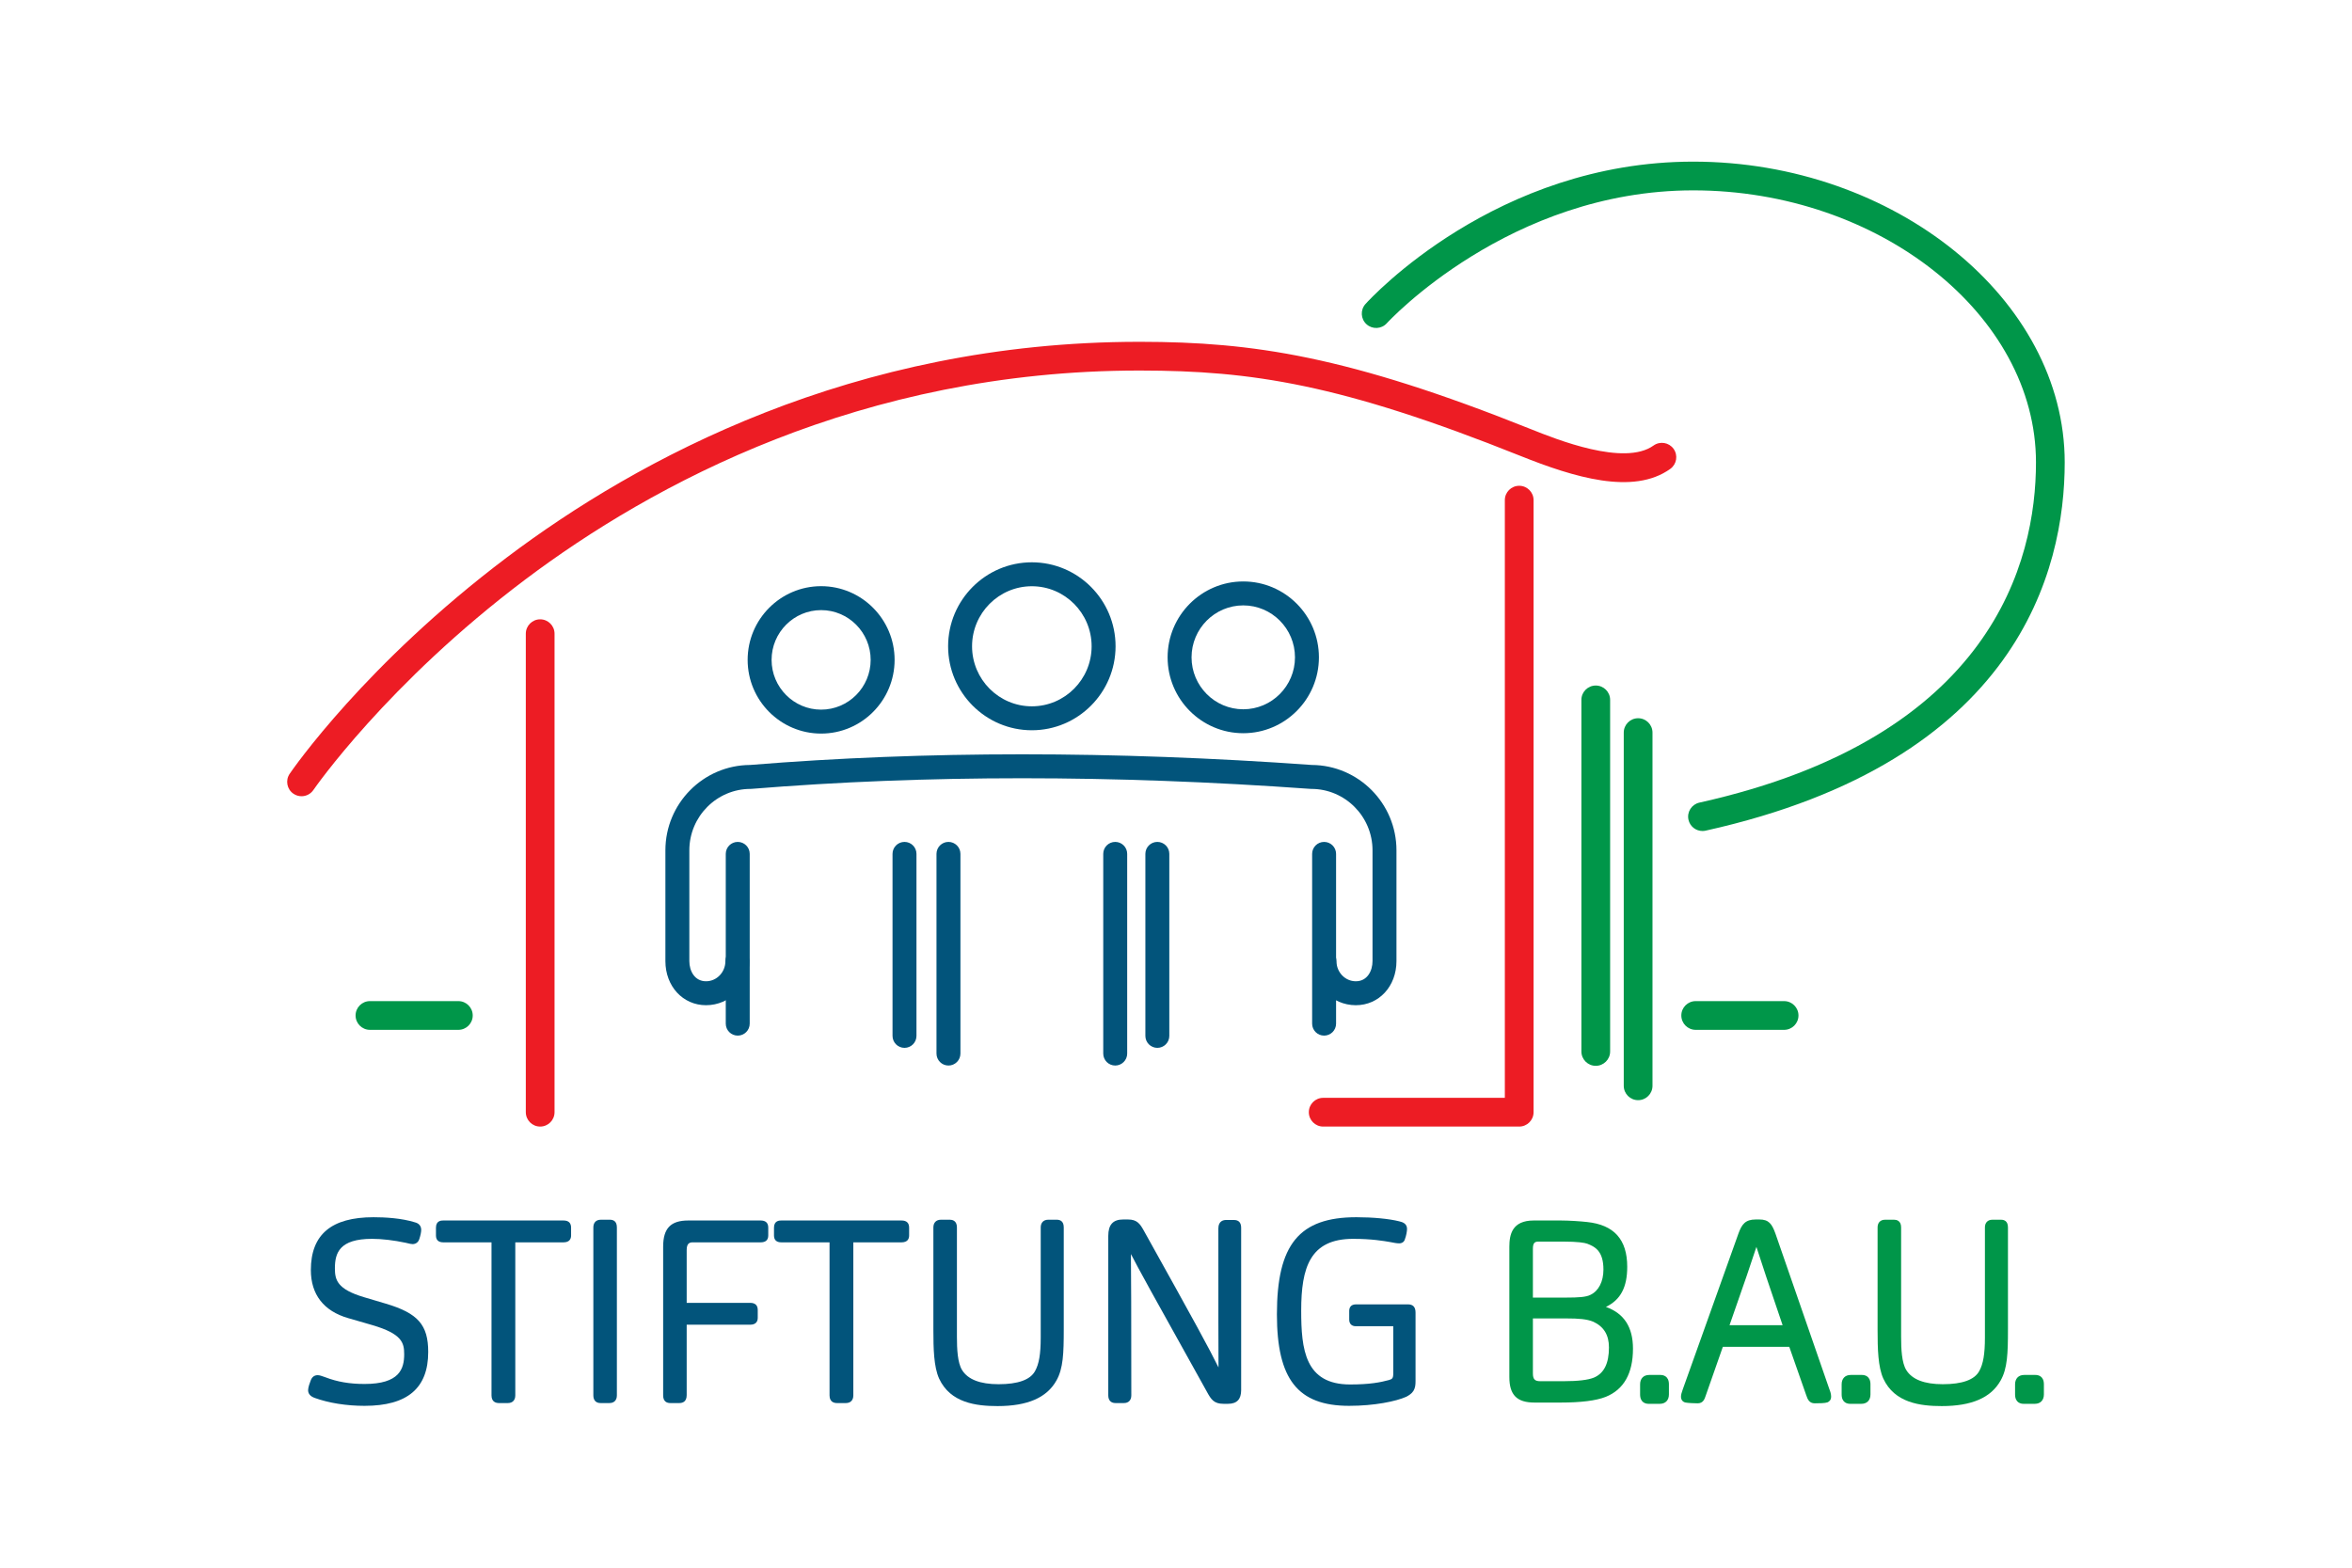 <?xml version="1.0" encoding="utf-8"?>
<!-- Generator: Adobe Illustrator 16.0.0, SVG Export Plug-In . SVG Version: 6.00 Build 0)  -->
<!DOCTYPE svg PUBLIC "-//W3C//DTD SVG 1.1//EN" "http://www.w3.org/Graphics/SVG/1.1/DTD/svg11.dtd">
<svg version="1.1" id="Ebene_1" xmlns="http://www.w3.org/2000/svg" xmlns:xlink="http://www.w3.org/1999/xlink" x="0px" y="0px"
	 width="1387.78px" height="925.184px" viewBox="0 0 1387.78 925.184" enable-background="new 0 0 1387.78 925.184"
	 xml:space="preserve">
<g>
	<path fill="#ED1C24" d="M177.918,469.905c-1.648,0-3.313-0.48-4.777-1.481c-3.863-2.639-4.855-7.912-2.216-11.776
		c1.787-2.616,44.712-64.775,128.225-127.743c76.98-58.043,204.17-127.182,373.076-127.182h0.726
		c66.107,0.077,122.416,8.321,230.482,51.6c15.026,6.017,54.941,22,72.222,9.615c3.799-2.727,9.098-1.858,11.829,1.95
		c2.729,3.806,1.854,9.103-1.95,11.83c-21.874,15.688-56.962,4.936-88.403-7.656c-106.113-42.496-158.757-50.308-224.2-50.383
		c-0.231-0.002-0.474-0.002-0.704-0.002c-163.964,0-287.533,67.07-362.367,123.385c-81.471,61.308-124.514,123.531-124.939,124.15
		C183.281,468.613,180.622,469.905,177.918,469.905"/>
	<path fill="#ED1C24" d="M318.729,664.855c-4.682,0-8.477-3.796-8.477-8.479V373.979c0-4.682,3.795-8.478,8.477-8.478
		c4.682,0,8.477,3.796,8.477,8.478v282.397C327.206,661.059,323.411,664.855,318.729,664.855"/>
	<path fill="#ED1C24" d="M896.396,664.855H780.742c-4.682,0-8.477-3.796-8.477-8.479c0-4.682,3.795-8.477,8.477-8.477H887.92
		v-352.73c0-4.682,3.795-8.478,8.477-8.478s8.479,3.796,8.479,8.478v361.207C904.875,661.059,901.078,664.855,896.396,664.855"/>
	<path fill="#009649" d="M270.45,607.774h-52.166c-4.682,0-8.477-3.796-8.477-8.478c0-4.683,3.795-8.478,8.477-8.478h52.166
		c4.682,0,8.477,3.795,8.477,8.478C278.927,603.978,275.132,607.774,270.45,607.774"/>
	<path fill="#009649" d="M1052.695,607.774h-52.163c-4.683,0-8.479-3.796-8.479-8.478c0-4.683,3.796-8.478,8.479-8.478h52.163
		c4.683,0,8.479,3.795,8.479,8.478C1061.174,603.978,1057.378,607.774,1052.695,607.774"/>
	<path fill="#009649" d="M1004.538,490.425c-3.886,0.002-7.39-2.688-8.267-6.638c-1.017-4.572,1.865-9.101,6.436-10.114
		c172.803-38.41,198.604-142.291,198.604-200.796c0-87.017-92.609-160.532-202.231-160.532
		c-108.471,0-180.092,77.637-180.804,78.421c-3.14,3.47-8.5,3.738-11.97,0.597c-3.469-3.136-3.743-8.49-0.608-11.961
		c3.098-3.431,77.181-84.011,193.382-84.011c118.811,0,219.187,81.28,219.187,177.487c0,63.583-27.526,176.369-211.881,217.344
		C1005.766,490.361,1005.146,490.425,1004.538,490.425"/>
	<path fill="#009649" d="M941.567,629.01c-4.682,0-8.479-3.796-8.479-8.479V413.052c0-4.682,3.797-8.478,8.479-8.478
		s8.478,3.796,8.478,8.478v207.479C950.045,625.214,946.249,629.01,941.567,629.01"/>
	<path fill="#009649" d="M966.563,649.277c-4.682,0-8.479-3.796-8.479-8.478V432.353c0-4.682,3.797-8.478,8.479-8.478
		c4.681,0,8.479,3.796,8.479,8.478v208.446C975.041,645.481,971.243,649.277,966.563,649.277"/>
	<path fill="#02547B" d="M484.5,432.928c-23.909,0-43.36-19.512-43.36-43.495c0-23.982,19.451-43.493,43.36-43.493
		c23.905,0,43.355,19.511,43.355,43.493C527.855,413.417,508.405,432.928,484.5,432.928 M484.5,360.069
		c-16.119,0-29.231,13.172-29.231,29.365c0,16.192,13.112,29.367,29.231,29.367c16.116,0,29.227-13.174,29.227-29.367
		C513.727,373.241,500.616,360.069,484.5,360.069"/>
	<path fill="#02547B" d="M733.582,432.714c-24.616,0-44.643-20.091-44.643-44.783c0-24.694,20.027-44.782,44.643-44.782
		c24.614,0,44.639,20.088,44.639,44.782C778.221,412.624,758.196,432.714,733.582,432.714 M733.582,357.277
		c-16.826,0-30.515,13.752-30.515,30.654c0,16.903,13.688,30.655,30.515,30.655c16.823,0,30.511-13.751,30.511-30.655
		C764.093,371.029,750.405,357.277,733.582,357.277"/>
	<path fill="#02547B" d="M533.695,618.402c-3.902,0-7.064-3.162-7.064-7.064v-22.876c0-0.04,0-0.079,0.001-0.119v-84.416
		c0-3.902,3.163-7.064,7.064-7.064c3.901,0,7.063,3.162,7.063,7.064v84.512c0,0.039,0,0.079-0.001,0.118v22.781
		C540.758,615.24,537.596,618.402,533.695,618.402"/>
	<path fill="#02547B" d="M435.297,611.179c-3.901,0-7.064-3.161-7.064-7.063v-22.782c-0.001-0.039-0.001-0.079-0.001-0.118v-77.292
		c0-3.901,3.163-7.063,7.064-7.063s7.064,3.162,7.064,7.063v77.196c0.001,0.04,0.001,0.079,0.001,0.119v22.877
		C442.361,608.018,439.199,611.179,435.297,611.179"/>
	<path fill="#02547B" d="M608.833,430.97c-27.242,0-49.404-22.234-49.404-49.561c0-27.328,22.162-49.562,49.404-49.562
		c27.238,0,49.399,22.234,49.399,49.562C658.232,408.736,636.071,430.97,608.833,430.97 M608.833,345.976
		c-19.451,0-35.276,15.896-35.276,35.433s15.825,35.433,35.276,35.433c19.448,0,35.271-15.896,35.271-35.433
		S628.281,345.976,608.833,345.976"/>
	<path fill="#02547B" d="M658.027,628.835c-3.902,0-7.064-3.162-7.064-7.064v-33.31c0-0.04,0-0.079,0.001-0.119v-84.416
		c0-3.902,3.162-7.064,7.064-7.064c3.901,0,7.063,3.162,7.063,7.064v84.512c0,0.039,0,0.079-0.001,0.118v33.215
		C665.091,625.673,661.928,628.835,658.027,628.835"/>
	<path fill="#02547B" d="M559.63,628.835c-3.901,0-7.063-3.162-7.063-7.064v-33.215c-0.001-0.039-0.001-0.079-0.001-0.118v-84.514
		c0-3.902,3.163-7.064,7.063-7.064c3.901,0,7.064,3.162,7.064,7.064v84.418c0.001,0.04,0.001,0.079,0.001,0.119v33.31
		C566.694,625.673,563.531,628.835,559.63,628.835"/>
	<path fill="#02547B" d="M781.28,611.179c-3.901,0-7.064-3.161-7.064-7.063v-22.877c0-0.04,0-0.079,0.001-0.121v-77.192
		c0-3.901,3.163-7.063,7.064-7.063s7.063,3.162,7.063,7.063v77.29c0,0.039,0,0.077-0.001,0.118v22.782
		C788.344,608.018,785.181,611.179,781.28,611.179"/>
	<path fill="#02547B" d="M682.883,618.402c-3.901,0-7.064-3.162-7.064-7.064v-22.781c-0.001-0.041-0.001-0.079-0.001-0.118v-84.514
		c0-3.902,3.163-7.065,7.063-7.065c3.902,0,7.064,3.163,7.064,7.065v84.416c0.001,0.042,0.001,0.081,0.001,0.121v22.876
		C689.947,615.24,686.784,618.402,682.883,618.402"/>
	<path fill="#02547B" d="M799.999,593.237c-14.091,0-25.557-11.67-25.557-26.014c0-3.902,3.164-7.065,7.064-7.065
		s7.063,3.163,7.063,7.065c0,6.552,5.127,11.884,11.429,11.884c6.765,0,9.845-6.162,9.845-11.884v-65.389
		c0-19.989-16.188-36.252-36.087-36.252c-0.169,0-0.337-0.007-0.506-0.019c-116.329-8.355-227.307-8.364-329.85-0.004
		c-0.192,0.014-0.383,0.022-0.574,0.022c-19.899,0-36.087,16.263-36.087,36.252v65.389c0,5.722,3.081,11.884,9.843,11.884
		c6.303,0,11.431-5.332,11.431-11.884c0-3.902,3.163-7.065,7.064-7.065s7.064,3.163,7.064,7.065
		c0,14.344-11.465,26.014-25.559,26.014c-13.666,0-23.972-11.184-23.972-26.014v-65.389c0-27.681,22.367-50.218,49.918-50.38
		c103.112-8.382,214.638-8.382,331.491,0c27.566,0.143,49.952,22.69,49.952,50.38v65.389
		C823.973,582.053,813.666,593.237,799.999,593.237"/>
</g>
<g>
	<path fill="#02547B" d="M227.744,769.393l-12.99-3.854c-15.889-4.727-17.15-10.266-17.15-17.021c0-9.04,2.656-17.406,21.918-17.406
		c5.75,0,12.831,0.83,19.92,2.339l1.079,0.256c1.083,0.264,2.103,0.516,2.917,0.516c1.93,0,3.429-1.15,3.993-3.039
		c0.681-2.05,1.105-4.099,1.105-5.339c0-2.286-1.323-3.878-3.644-4.463c-7.979-2.5-17.718-3.026-24.485-3.026
		c-24.889,0-36.987,10.206-36.987,31.201c0,14.388,7.601,24.181,21.981,28.331l14.313,4.145c17.423,5.12,18.771,10.346,18.771,17.17
		c0,8.681-2.78,17.555-23.394,17.555c-8.735,0-16.033-1.242-23.026-3.927l-0.933-0.325c-1.281-0.459-2.607-0.934-3.649-0.934
		c-2.105,0-3.509,1.14-4.256,3.41c-0.336,0.841-1.434,3.72-1.434,5.412c0,2.119,1.31,3.665,3.884,4.591
		c8.301,3.017,18.748,4.679,29.414,4.679c25.285,0,37.577-10.4,37.577-31.794C252.669,781.93,246.614,775.011,227.744,769.393"/>
	<path fill="#02547B" d="M332.461,720.283h-70.864c-1.077,0-4.36,0-4.36,4.229v4.593c0,2.708,1.469,4.079,4.36,4.079h28.412v90.323
		c0,3.937,2.732,4.523,4.361,4.523h5.314c2.732,0,4.361-1.69,4.361-4.523v-90.323h28.415c3.726,0,4.506-2.218,4.506-4.079v-4.593
		C336.967,721.704,335.452,720.283,332.461,720.283"/>
	<path fill="#02547B" d="M359.92,719.838h-5.461c-2.73,0-4.36,1.693-4.36,4.524v99.144c0,2.876,1.533,4.524,4.212,4.524h5.315
		c2.729,0,4.358-1.691,4.358-4.524v-99.144C363.984,720.624,361.773,719.838,359.92,719.838"/>
	<path fill="#02547B" d="M448.795,720.283h-42.667c-10.401,0-14.841,4.633-14.841,15.492v87.732c0,3.741,2.292,4.523,4.214,4.523
		h5.314c1.989,0,4.359-0.811,4.359-4.673v-41.563h37.419c3.727,0,4.51-2.218,4.51-4.081v-4.594c0-2.808-1.519-4.229-4.51-4.229
		h-37.419v-31.19c0-3.968,1.738-4.517,3.613-4.517h40.007c2.992,0,4.51-1.371,4.51-4.079v-4.593
		C453.305,721.704,451.787,720.283,448.795,720.283"/>
	<path fill="#02547B" d="M531.914,720.283h-70.863c-1.078,0-4.361,0-4.361,4.229v4.593c0,2.708,1.469,4.079,4.361,4.079h28.414
		v90.323c0,3.937,2.733,4.523,4.361,4.523h5.313c2.731,0,4.361-1.69,4.361-4.523v-90.323h28.414c3.727,0,4.51-2.218,4.51-4.079
		v-4.593C536.424,721.704,534.906,720.283,531.914,720.283"/>
	<path fill="#02547B" d="M623.597,719.838h-5.167c-2.689,0-4.361,1.734-4.361,4.524v65.06c0,9.672-1.004,15.579-3.366,19.77
		c-2.813,5.12-10.047,7.716-21.503,7.716c-10.891,0-18.136-2.816-21.54-8.373c-2.675-4.322-3.035-12.388-3.035-19.707v-64.465
		c0-4.082-2.844-4.524-4.067-4.524h-5.461c-2.69,0-4.362,1.734-4.362,4.524v60.466c0,11.221,0.259,21.862,3.377,28.749
		c6.645,14.391,21.925,16.234,34.497,16.234c17.685,0,29.047-4.938,34.736-15.092c4.024-7.112,4.317-16.149,4.317-30.189v-60.168
		C627.661,720.624,625.45,719.838,623.597,719.838"/>
	<path fill="#02547B" d="M728.12,719.985h-4.724c-1.356,0-4.511,0.483-4.511,4.972c0,50.51,0,70.191,0.086,82.047
		c-5.558-11.263-13.672-26.16-43.947-80.512c-2.335-4.219-4.043-6.802-9.501-6.802h-2.805c-5.995,0-8.789,3.086-8.789,9.712v94.105
		c0,2.876,1.535,4.524,4.213,4.524h5.019c2.73,0,4.36-1.692,4.36-4.524c0-49.739-0.104-69.663-0.233-83.421
		c4.314,8.399,12.44,23.165,44.834,81.284c2.479,4.539,4.157,7.105,9.798,7.105h2.656c5.219,0,7.758-2.645,7.758-8.082V724.66
		C732.334,721.559,730.918,719.985,728.12,719.985"/>
	<path fill="#02547B" d="M830.726,769.78h-30.56c-3.361,0-4.067,2.139-4.067,3.933v5.039c0,2.5,1.428,3.933,3.919,3.933h22.065
		v27.93c0,2.832-0.659,3.276-2.504,3.823c-5.015,1.36-11.269,2.619-22.957,2.619c-26.649,0-28.857-20.642-28.857-43.638
		c0-25.393,5.208-42.306,30.628-42.306c10.921,0,18.066,1.238,21.869,1.9c2.167,0.436,3.933,0.765,5.297,0.765
		c1.721,0,2.967-0.912,3.379-2.386c0.797-2.083,1.275-4.758,1.275-6.14c0-3.064-2.483-4.013-4.61-4.482
		c-6.021-1.511-15.474-2.414-25.291-2.414c-33.731,0-46.876,16.06-46.876,57.284c0,38.372,12.341,54.023,42.595,54.023
		c15.022,0,27.721-2.667,33.7-5.336c1.389-0.699,3.252-1.869,4.256-3.479l0.015-0.025c1.031-1.722,1.23-3.417,1.23-5.763v-40.459
		C835.231,771.356,833.758,769.78,830.726,769.78"/>
	<path fill="#009649" d="M947.555,771.289c8.661-4.154,12.578-11.614,12.578-23.658c0-16.123-7.754-24.774-23.688-26.45
		c-3.731-0.43-10.724-0.897-15.515-0.897h-15.946c-12.762,0-14.398,8.28-14.398,15.491v76.914c0,10.549,4.438,15.049,14.841,15.049
		h15.355c12.055,0,21.022-1.13,26.654-3.363c10.679-4.286,16.089-13.854,16.089-28.432
		C963.525,783.222,958.291,775.122,947.555,771.289 M938.431,764.163c-2.547,1.347-7.287,1.617-14.106,1.617h-19.851v-28.82
		c0-3.545,1.166-4.219,3.316-4.219h14.469c8.863,0,12.668,0.686,14.266,1.245c4.843,1.839,9.57,4.531,9.57,15.274
		C946.095,756.322,943.251,761.885,938.431,764.163 M904.474,778.091h20.147c6.556,0,11.706,0.334,15.501,1.943
		c6.206,2.876,9.224,7.836,9.224,15.167c0,9.46-2.907,15.288-8.872,17.808c-3.427,1.408-9.454,2.121-17.921,2.121h-13.73
		c-3.253,0-4.349-1.177-4.349-4.666V778.091z"/>
	<path fill="#009649" d="M1047.588,728.032c-2.076-5.77-3.936-8.342-9.447-8.342h-2.214c-6.07,0-8.189,2.811-10.185,8.344
		L992.958,819.8l-0.222,0.659c-0.435,1.26-0.882,2.563-0.882,3.788c0,1.786,0.926,3.045,2.578,3.456
		c1.511,0.336,5.795,0.477,7.244,0.477c3.275,0,4.088-2.442,4.874-4.811l10.002-28.535h39.191l9.996,28.526
		c0.846,2.54,1.863,4.819,5.027,4.819c2.825,0,5.96-0.039,7.494-0.558c0.995-0.427,2.181-1.36,2.181-3.375
		c0-1.519-0.454-2.969-1.11-4.613L1047.588,728.032z M1051.816,782.08h-31.32c9.132-25.929,12.891-37.154,15.868-46.217l0.451,1.386
		C1039.691,746.104,1043.254,757.073,1051.816,782.08"/>
	<path fill="#009649" d="M1180.712,719.838h-5.166c-2.689,0-4.36,1.734-4.36,4.524v65.06c0,9.672-1.007,15.582-3.367,19.77
		c-2.814,5.12-10.049,7.716-21.504,7.716c-10.887,0-18.133-2.816-21.539-8.373c-2.677-4.328-3.036-12.391-3.036-19.707v-64.465
		c0-4.082-2.844-4.524-4.065-4.524h-5.464c-2.689,0-4.357,1.734-4.357,4.524v60.466c0,11.221,0.258,21.862,3.377,28.749
		c6.644,14.391,21.924,16.234,34.492,16.234c17.688,0,29.05-4.938,34.736-15.092c4.029-7.112,4.321-16.149,4.321-30.189v-60.168
		C1184.779,720.624,1182.568,719.838,1180.712,719.838"/>
	<path fill="#009649" d="M984.734,816.983c0-4.999-3.481-5.541-4.977-5.541h-6.692c-3.295,0-5.338,2.123-5.338,5.541v1.87h-0.001
		v4.081c0,4.999,3.481,5.542,4.979,5.542h6.69c3.294,0,5.337-2.124,5.337-5.542v-1.87h0.001V816.983z"/>
	<path fill="#009649" d="M1103.651,816.984c0-4.999-3.482-5.541-4.979-5.541h-6.69c-3.294,0-5.337,2.123-5.337,5.541v1.869h-0.001
		v4.081c0,4.999,3.481,5.542,4.977,5.542h6.691c3.295,0,5.338-2.124,5.338-5.542v-1.869h0.002V816.984z"/>
	<path fill="#009649" d="M1205.986,816.985c0-4.999-3.482-5.541-4.979-5.541h-6.689c-3.295,0-5.339,2.123-5.339,5.541v1.869h-0.001
		v4.08c0,4.999,3.483,5.542,4.979,5.542h6.691c3.293,0,5.337-2.124,5.337-5.542v-1.869h0.001V816.985z"/>
</g>
</svg>
